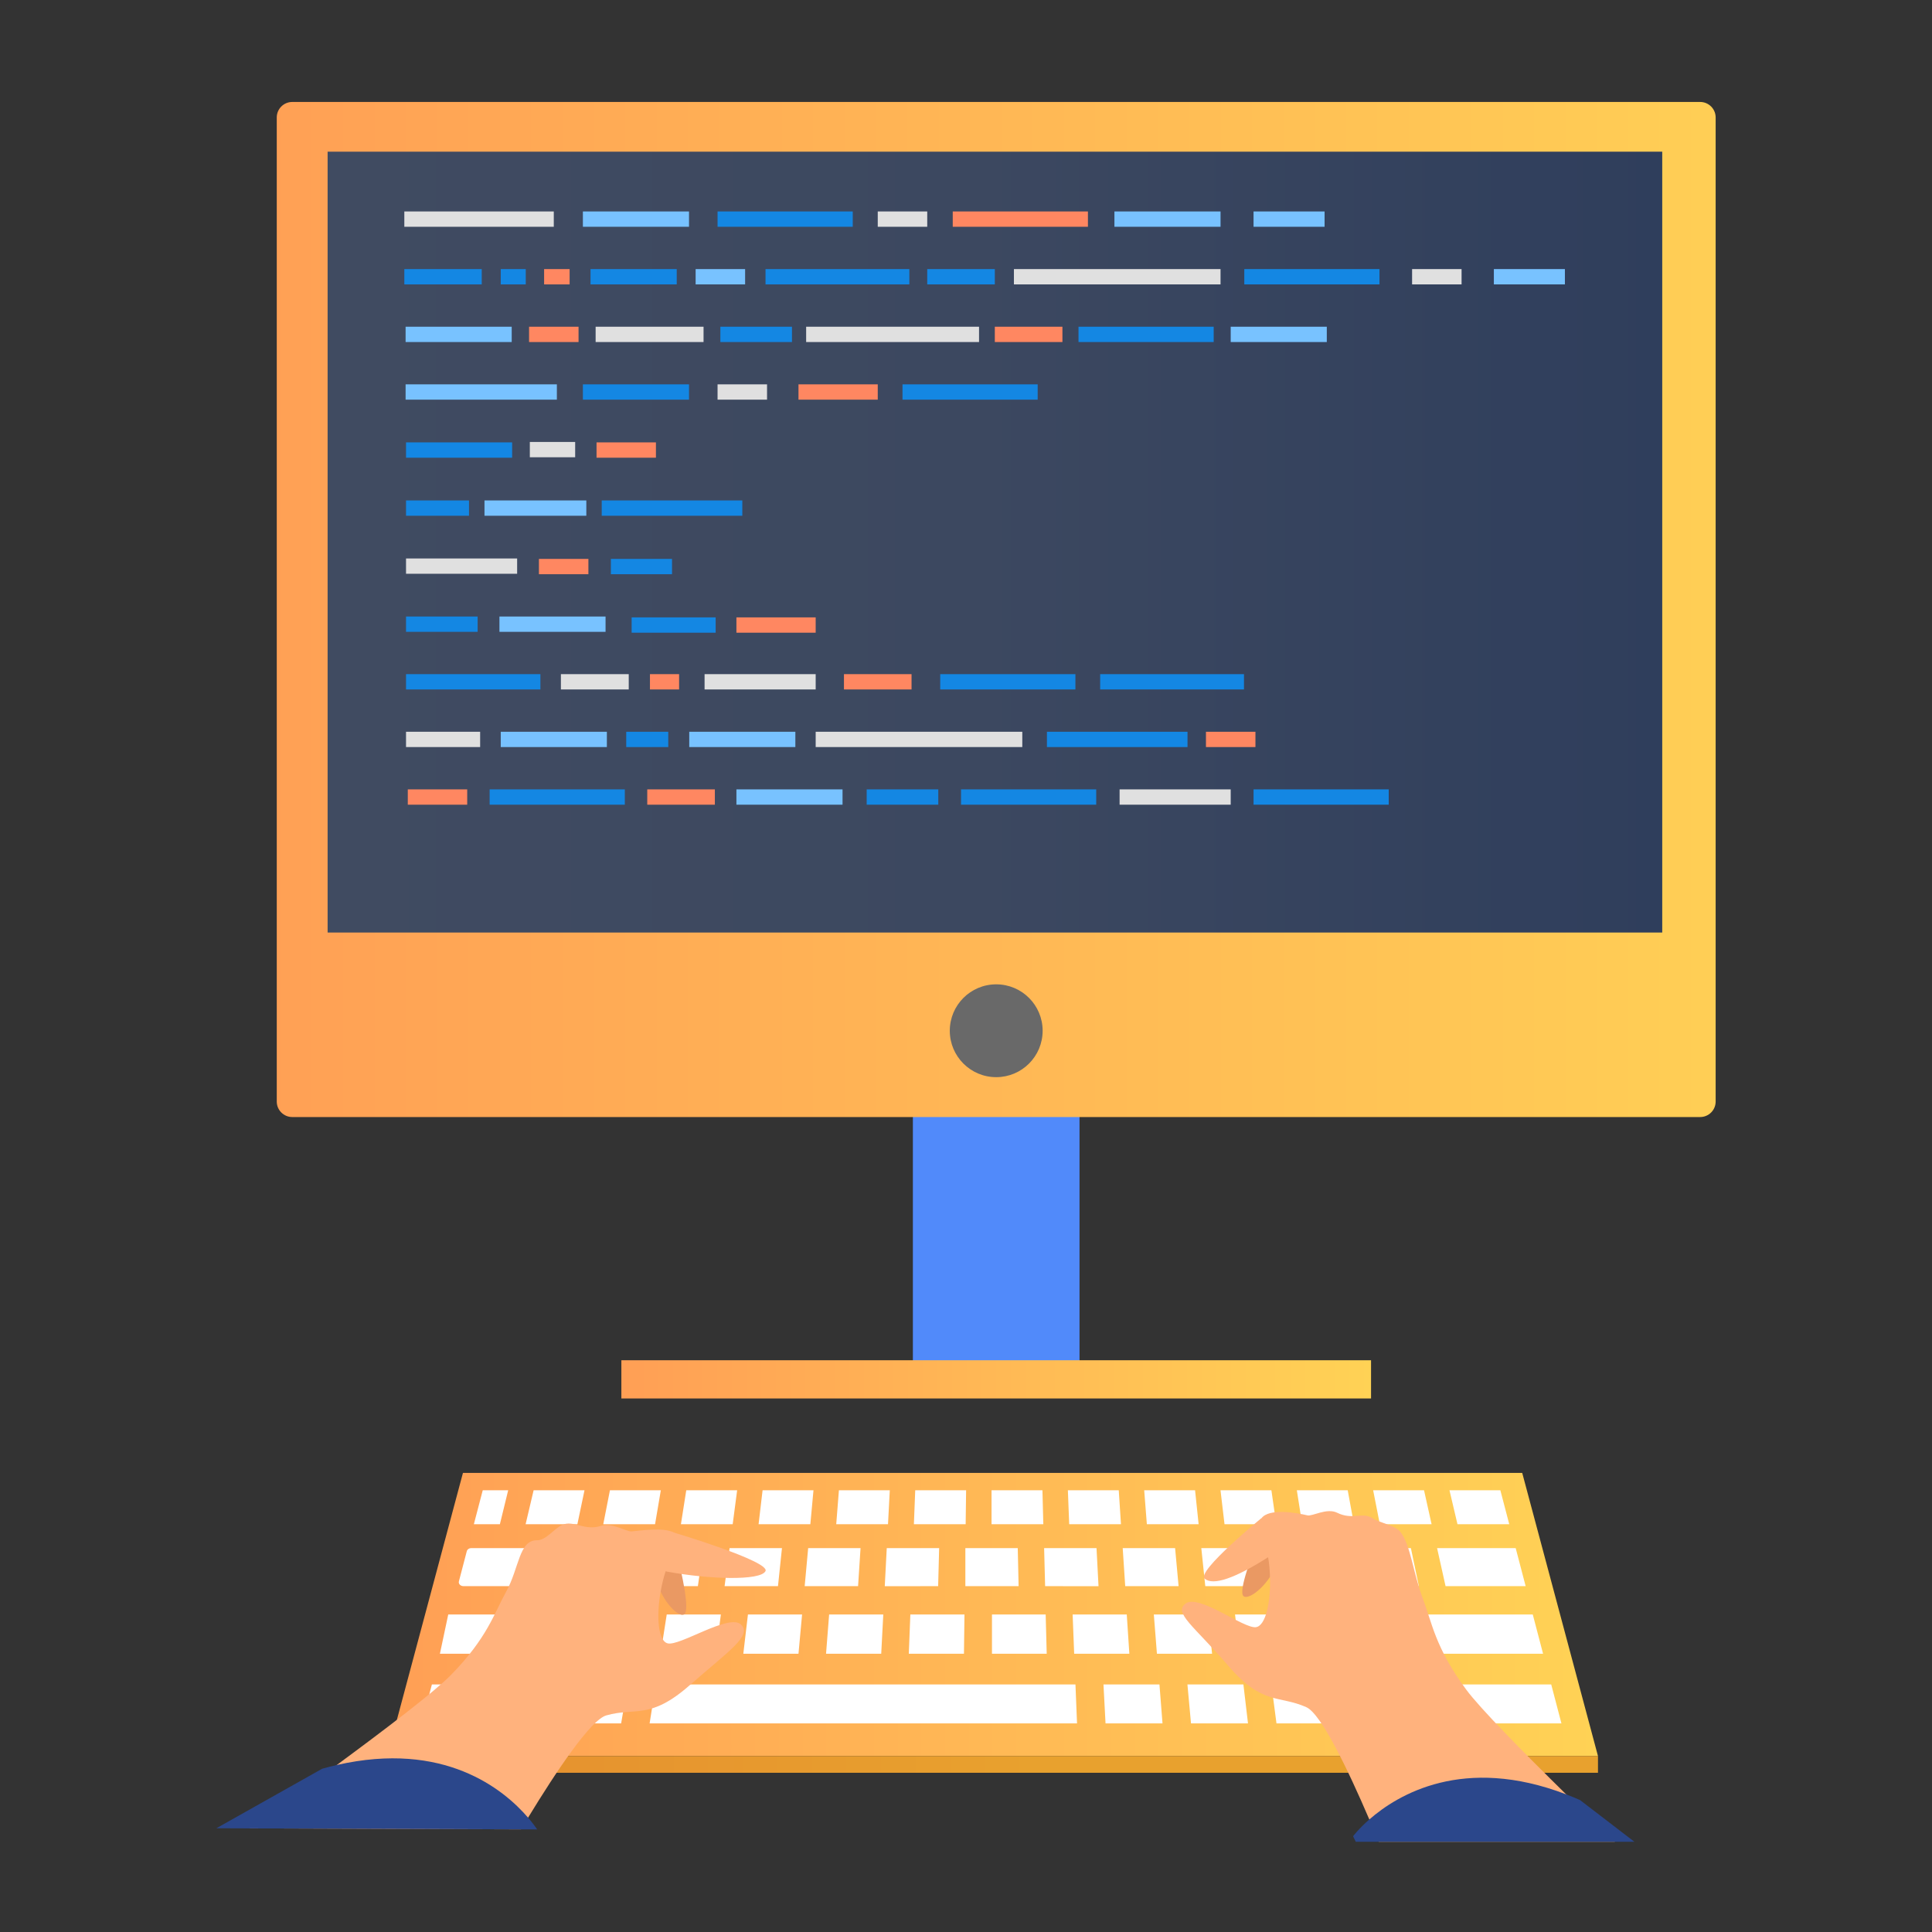 <?xml version="1.0" encoding="utf-8"?>
<!-- Generator: Adobe Illustrator 25.4.1, SVG Export Plug-In . SVG Version: 6.00 Build 0)  -->
<svg version="1.1" id="Layer_1" xmlns="http://www.w3.org/2000/svg" xmlns:xlink="http://www.w3.org/1999/xlink" x="0px" y="0px"
	 viewBox="0 0 1080 1080" style="enable-background:new 0 0 1080 1080;" xml:space="preserve">
<rect x="0" y="0" width="1080" height="1080" fill="#333333" stroke="none"/>
<style type="text/css">
	.st0{fill:url(#SVGID_1_);}
	.st1{fill:#FFFFFF;}
	.st2{fill:url(#SVGID_00000054958146384835179030000002865349661832345735_);}
	.st3{fill:#518AFA;}
	.st4{fill:url(#SVGID_00000069367167526972175570000004812584232813785527_);}
	.st5{fill:url(#SVGID_00000000215082176723694760000008130237754229502394_);}
	.st6{fill:#696969;}
	.st7{fill:url(#SVGID_00000043429525336377262090000006879536307853896880_);}
	.st8{fill:#E0E0E0;}
	.st9{fill:#1487E3;}
	.st10{fill:#78C2FF;}
	.st11{fill:#FF8761;}
	.st12{fill:#323657;}
	.st13{fill:#EA9963;}
	.st14{fill:#FFB27D;}
	.st15{fill:#2B478B;}
</style>
<g>
	<g>
		<g>
			<linearGradient id="SVGID_1_" gradientUnits="userSpaceOnUse" x1="216.44" y1="902.51" x2="893.277" y2="902.51">
				<stop  offset="0" style="stop-color:#FF9F55"/>
				<stop  offset="1" style="stop-color:#FFD255"/>
			</linearGradient>
			<polygon class="st0" points="850.93,823.37 554.86,823.37 258.79,823.37 216.44,981.65 554.86,981.65 893.28,981.65 			"/>
			<path class="st1" d="M263.46,865.41h38.74c1.62,0,2.84,1.26,2.54,2.61l-3.75,16.85c-0.23,1.04-1.3,1.79-2.54,1.79h-39.4
				c-1.66,0-2.88-1.31-2.52-2.68l4.41-16.85C261.2,866.13,262.24,865.41,263.46,865.41z"/>
			<polygon class="st1" points="319.96,865.41 349.25,865.41 345.36,886.67 315.51,886.67 			"/>
			<polygon class="st1" points="363.9,865.41 393.19,865.41 390.12,886.67 360.28,886.7 			"/>
			<polygon class="st1" points="407.83,865.41 437.12,865.41 434.9,886.67 405.05,886.67 			"/>
			<polygon class="st1" points="451.77,865.41 481.05,865.41 479.67,886.67 449.82,886.67 			"/>
			<polygon class="st1" points="495.7,865.41 524.99,865.41 524.43,886.67 494.59,886.7 			"/>
			<polygon class="st1" points="847.28,865.41 803.34,865.41 808.08,886.67 852.85,886.67 			"/>
			<polygon class="st1" points="788.7,865.41 759.41,865.41 763.31,886.67 793.15,886.67 			"/>
			<polygon class="st1" points="744.76,865.41 715.47,865.41 718.54,886.67 748.39,886.7 			"/>
			<polygon class="st1" points="700.83,865.41 671.54,865.41 673.76,886.67 703.61,886.67 			"/>
			<polygon class="st1" points="656.89,865.41 627.6,865.41 629,886.67 658.84,886.67 			"/>
			<polygon class="st1" points="612.96,865.41 583.67,865.41 584.23,886.67 614.08,886.7 			"/>
			<polygon class="st1" points="539.64,865.41 568.93,865.41 569.41,886.67 539.64,886.67 			"/>
			<polygon class="st1" points="250.57,902.51 311.77,902.51 308.29,924.44 245.92,924.44 			"/>
			<polygon class="st1" points="856.83,902.51 781.18,902.51 785.49,924.44 862.58,924.44 			"/>
			<polygon class="st1" points="766.05,902.51 735.79,902.51 739.23,924.44 770.07,924.44 			"/>
			<polygon class="st1" points="720.66,902.51 690.39,902.51 692.98,924.44 723.82,924.44 			"/>
			<polygon class="st1" points="675.26,902.51 645,902.51 646.73,924.44 677.56,924.44 			"/>
			<polygon class="st1" points="629.87,902.51 599.61,902.51 600.47,924.44 631.31,924.44 			"/>
			<polygon class="st1" points="241.43,941.61 304,941.61 299.43,963.39 235.72,963.39 			"/>
			<polygon class="st1" points="319.64,941.61 350.92,941.61 347.22,963.39 315.36,963.39 			"/>
			<polygon class="st1" points="366.57,941.61 397.85,941.61 601.19,941.61 602.07,963.39 363.14,963.39 			"/>
			<polygon class="st1" points="616.85,941.61 648.14,941.61 649.85,963.39 618,963.39 			"/>
			<polygon class="st1" points="663.78,941.61 695.07,941.61 697.64,963.39 665.78,963.39 			"/>
			<polygon class="st1" points="710.71,941.61 742,941.61 745.42,963.39 713.56,963.39 			"/>
			<polygon class="st1" points="757.64,941.61 788.92,941.61 793.2,963.39 761.35,963.39 			"/>
			<polygon class="st1" points="804.57,941.61 867.14,941.61 872.85,963.39 809.14,963.39 			"/>
			<polygon class="st1" points="584.54,902.51 554.52,902.51 554.52,924.44 585.12,924.44 			"/>
			<polygon class="st1" points="539.15,902.51 508.89,902.51 508.03,924.44 538.86,924.44 			"/>
			<polygon class="st1" points="493.76,902.51 463.49,902.51 461.77,924.44 492.61,924.44 			"/>
			<polygon class="st1" points="448.37,902.51 418.1,902.51 415.52,924.44 446.36,924.44 			"/>
			<polygon class="st1" points="402.97,902.51 372.71,902.51 369.27,924.44 400.1,924.44 			"/>
			<polygon class="st1" points="357.58,902.51 327.32,902.51 323.01,924.44 353.85,924.44 			"/>
			<polygon class="st1" points="264.89,852.05 269.86,833.06 284.08,833.06 279.44,852.05 			"/>
			<polygon class="st1" points="298.3,833.06 326.74,833.06 322.76,852.05 293.82,852.05 			"/>
			<polygon class="st1" points="340.96,833.06 369.41,833.06 366.18,852.05 337.23,852.05 			"/>
			<polygon class="st1" points="383.63,833.06 412.07,833.06 409.58,852.05 380.64,852.05 			"/>
			<polygon class="st1" points="426.29,833.06 454.74,833.06 452.99,852.05 424.05,852.05 			"/>
			<polygon class="st1" points="468.96,833.06 497.4,833.06 496.4,852.05 467.46,852.05 			"/>
			<polygon class="st1" points="511.62,833.06 540.06,833.06 539.81,852.05 510.87,852.05 			"/>
			<polygon class="st1" points="554.28,833.06 582.73,833.06 583.22,852.05 554.28,852.05 			"/>
			<polygon class="st1" points="596.95,833.06 625.39,833.06 626.63,852.05 597.69,852.05 			"/>
			<polygon class="st1" points="639.61,833.06 668.05,833.06 670.04,852.05 641.1,852.05 			"/>
			<polygon class="st1" points="682.27,833.06 710.72,833.06 713.45,852.05 684.51,852.05 			"/>
			<polygon class="st1" points="724.94,833.06 753.38,833.06 756.86,852.05 727.92,852.05 			"/>
			<polygon class="st1" points="767.6,833.06 796.04,833.06 800.27,852.05 771.33,852.05 			"/>
			<polygon class="st1" points="810.27,833.06 838.71,833.06 843.68,852.05 814.74,852.05 			"/>
			
				<linearGradient id="SVGID_00000173865029457557155890000010096317838056629689_" gradientUnits="userSpaceOnUse" x1="-97.264" y1="986.323" x2="579.573" y2="986.323">
				<stop  offset="0" style="stop-color:#E37E30"/>
				<stop  offset="1" style="stop-color:#E8A12E"/>
			</linearGradient>
			
				<rect x="216.44" y="981.65" style="fill:url(#SVGID_00000173865029457557155890000010096317838056629689_);" width="676.84" height="9.34"/>
		</g>
		<g>
			
				<rect x="510.31" y="488.14" transform="matrix(-1 -1.224647e-16 1.224647e-16 -1 1113.767 1259.203)" class="st3" width="93.15" height="282.93"/>
		</g>
		<g>
			
				<linearGradient id="SVGID_00000142133933171486170430000011975185116338261413_" gradientUnits="userSpaceOnUse" x1="130.447" y1="340.714" x2="1024.03" y2="340.714">
				<stop  offset="0" style="stop-color:#FF9F55"/>
				<stop  offset="1" style="stop-color:#FFD255"/>
			</linearGradient>
			<path style="fill:url(#SVGID_00000142133933171486170430000011975185116338261413_);" d="M163.37,624.43H950.4
				c4.78,0,8.66-3.88,8.66-8.66V65.66c0-4.78-3.88-8.66-8.66-8.66H163.37c-4.78,0-8.66,3.88-8.66,8.66v550.11
				C154.71,620.55,158.59,624.43,163.37,624.43z"/>
		</g>
		<g>
			
				<linearGradient id="SVGID_00000039094590232917557040000008835269152165836990_" gradientUnits="userSpaceOnUse" x1="183.142" y1="303.041" x2="929.202" y2="303.041">
				<stop  offset="0" style="stop-color:#404B61"/>
				<stop  offset="0.486" style="stop-color:#3C4860"/>
				<stop  offset="1" style="stop-color:#2F3E5C"/>
			</linearGradient>
			<polygon style="fill:url(#SVGID_00000039094590232917557040000008835269152165836990_);" points="183.14,521.29 929.2,521.29 
				929.2,84.79 183.14,84.79 			"/>
		</g>
		<g>
			<path class="st6" d="M530.94,576.2c0,14.33,11.62,25.94,25.95,25.94c14.33,0,25.95-11.62,25.95-25.94
				c0-14.33-11.62-25.95-25.95-25.95C542.56,550.25,530.94,561.86,530.94,576.2z"/>
		</g>
		
			<linearGradient id="SVGID_00000142884441023623287620000003627942746866318488_" gradientUnits="userSpaceOnUse" x1="347.351" y1="771.066" x2="766.42" y2="771.066">
			<stop  offset="0" style="stop-color:#FF9F55"/>
			<stop  offset="1" style="stop-color:#FFD255"/>
		</linearGradient>
		
			<rect x="347.35" y="760.39" style="fill:url(#SVGID_00000142884441023623287620000003627942746866318488_);" width="419.07" height="21.36"/>
		<g>
			<rect x="226.02" y="118.21" class="st8" width="83.55" height="8.56"/>
		</g>
		<g>
			<rect x="332.96" y="182.64" class="st8" width="60.33" height="8.56"/>
		</g>
		<g>
			<rect x="402.69" y="182.64" class="st9" width="40.03" height="8.56"/>
		</g>
		<g>
			<rect x="484.48" y="441.27" class="st9" width="40.03" height="8.56"/>
		</g>
		<g>
			<rect x="226.97" y="344.64" class="st9" width="40.03" height="8.56"/>
		</g>
		<g>
			<rect x="450.64" y="182.64" class="st8" width="96.65" height="8.56"/>
		</g>
		<g>
			<rect x="226.97" y="312.19" class="st8" width="62.11" height="8.55"/>
		</g>
		<g>
			<rect x="393.86" y="376.85" class="st8" width="62.11" height="8.56"/>
		</g>
		<g>
			<rect x="625.86" y="441.27" class="st8" width="62.11" height="8.56"/>
		</g>
		<g>
			<rect x="313.55" y="376.85" class="st8" width="37.92" height="8.56"/>
		</g>
		<g>
			<rect x="226.97" y="376.85" class="st9" width="75.12" height="8.56"/>
		</g>
		<g>
			<rect x="226.97" y="409.06" class="st8" width="41.43" height="8.55"/>
		</g>
		<g>
			<rect x="325.84" y="118.21" class="st10" width="59.32" height="8.56"/>
		</g>
		<g>
			<rect x="325.84" y="214.85" class="st9" width="59.32" height="8.56"/>
		</g>
		<g>
			<rect x="296.18" y="247.06" class="st8" width="25.34" height="8.55"/>
		</g>
		<g>
			<rect x="270.83" y="279.75" class="st10" width="56.93" height="8.56"/>
		</g>
		<g>
			<rect x="336.37" y="279.75" class="st9" width="78.59" height="8.56"/>
		</g>
		<g>
			<rect x="585.24" y="409.06" class="st9" width="78.59" height="8.55"/>
		</g>
		<g>
			<rect x="226.97" y="247.3" class="st9" width="59.32" height="8.56"/>
		</g>
		<g>
			<rect x="226.97" y="279.75" class="st9" width="35.2" height="8.56"/>
		</g>
		<g>
			<rect x="333.47" y="247.3" class="st11" width="33.2" height="8.56"/>
		</g>
		<g>
			<rect x="227.96" y="441.27" class="st11" width="33.21" height="8.56"/>
		</g>
		<g>
			<rect x="226.73" y="182.64" class="st10" width="59.32" height="8.56"/>
		</g>
		<g>
			<rect x="279.19" y="344.64" class="st10" width="59.32" height="8.56"/>
		</g>
		<g>
			<rect x="279.92" y="409.06" class="st10" width="59.32" height="8.55"/>
		</g>
		<g>
			<rect x="385.29" y="409.06" class="st10" width="59.32" height="8.55"/>
		</g>
		<g>
			<rect x="226.73" y="214.85" class="st10" width="84.56" height="8.56"/>
		</g>
		<g>
			<rect x="622.97" y="118.21" class="st10" width="59.32" height="8.56"/>
		</g>
		<g>
			<rect x="411.66" y="441.27" class="st10" width="59.32" height="8.56"/>
		</g>
		<g>
			<rect x="700.74" y="118.21" class="st10" width="39.71" height="8.56"/>
		</g>
		<g>
			<rect x="835.08" y="150.42" class="st10" width="39.71" height="8.56"/>
		</g>
		<g>
			<rect x="401.12" y="118.21" class="st9" width="75.57" height="8.56"/>
		</g>
		<g>
			<rect x="700.74" y="441.27" class="st9" width="75.57" height="8.56"/>
		</g>
		<g>
			<rect x="273.71" y="441.27" class="st9" width="75.57" height="8.56"/>
		</g>
		<g>
			<rect x="695.57" y="150.42" class="st9" width="75.57" height="8.56"/>
		</g>
		<g>
			<rect x="602.89" y="182.64" class="st9" width="75.57" height="8.56"/>
		</g>
		<g>
			<rect x="537.22" y="441.27" class="st9" width="75.57" height="8.56"/>
		</g>
		<g>
			<rect x="525.59" y="376.85" class="st9" width="75.57" height="8.56"/>
		</g>
		<g>
			<rect x="504.5" y="214.85" class="st9" width="75.57" height="8.56"/>
		</g>
		<g>
			<rect x="363.33" y="376.85" class="st11" width="16.29" height="8.56"/>
		</g>
		<g>
			<rect x="687.97" y="182.64" class="st10" width="53.72" height="8.56"/>
		</g>
		<g>
			<rect x="532.59" y="118.21" class="st11" width="75.57" height="8.56"/>
		</g>
		<g>
			<rect x="446.36" y="214.85" class="st11" width="44.31" height="8.56"/>
		</g>
		<g>
			<rect x="411.66" y="345.12" class="st11" width="44.31" height="8.56"/>
		</g>
		<g>
			<rect x="490.67" y="118.21" class="st8" width="27.66" height="8.56"/>
		</g>
		<g>
			<rect x="401.12" y="214.85" class="st8" width="27.66" height="8.56"/>
		</g>
		<g>
			<rect x="789.37" y="150.42" class="st8" width="27.66" height="8.56"/>
		</g>
		<g>
			<rect x="226.02" y="150.42" class="st9" width="43.27" height="8.56"/>
		</g>
		<g>
			<rect x="341.49" y="312.43" class="st9" width="34.17" height="8.56"/>
		</g>
		<g>
			<rect x="279.92" y="150.42" class="st9" width="13.98" height="8.56"/>
		</g>
		<g>
			<rect x="566.79" y="150.42" class="st8" width="115.5" height="8.56"/>
		</g>
		<g>
			<rect x="455.97" y="409.06" class="st8" width="115.5" height="8.55"/>
		</g>
		<g>
			<rect x="304.16" y="150.42" class="st11" width="14.26" height="8.56"/>
		</g>
		<g>
			<rect x="518.33" y="150.42" class="st9" width="37.78" height="8.56"/>
		</g>
		<g>
			<rect x="556.11" y="182.64" class="st11" width="37.79" height="8.56"/>
		</g>
		<g>
			<rect x="471.78" y="376.85" class="st11" width="37.78" height="8.56"/>
		</g>
		<g>
			<rect x="361.82" y="441.27" class="st11" width="37.79" height="8.56"/>
		</g>
		<g>
			<rect x="427.93" y="150.42" class="st9" width="80.4" height="8.56"/>
		</g>
		<g>
			<rect x="615" y="376.85" class="st9" width="80.4" height="8.56"/>
		</g>
		<g>
			<rect x="353.09" y="345.12" class="st9" width="46.97" height="8.56"/>
		</g>
		<g>
			<rect x="350.07" y="409.06" class="st9" width="23.49" height="8.55"/>
		</g>
		<g>
			<rect x="388.86" y="150.42" class="st10" width="27.66" height="8.56"/>
		</g>
		<g>
			<rect x="674.14" y="409.06" class="st11" width="27.66" height="8.55"/>
		</g>
		<g>
			<rect x="295.75" y="182.64" class="st11" width="27.66" height="8.56"/>
		</g>
		<g>
			<rect x="301.26" y="312.43" class="st11" width="27.66" height="8.56"/>
		</g>
		<g>
			<rect x="330.11" y="150.42" class="st9" width="48.19" height="8.56"/>
		</g>
		<g>
			<g>
				<g>
					<path class="st12" d="M215.43,474.65c-0.01,0-0.02-0.01-0.03,0C215.55,474.72,215.57,474.72,215.43,474.65z"/>
				</g>
			</g>
		</g>
	</g>
	<g>
		<g>
			<g>
				<path class="st13" d="M701.55,865.42c0,0-9.85,24.33-6.38,26.87c3.47,2.54,15.38-7.79,18.54-18.7
					C716.87,862.68,701.55,865.42,701.55,865.42z"/>
			</g>
			<g>
				<path class="st14" d="M902.76,1029.58c-43.57-0.01-89.05-0.01-132.04-0.02c-1.66-4-3.42-8.2-5.26-12.47
					c-11.92-27.77-26.88-59.04-35.21-62.76c-15.32-6.85-24.54-0.86-43.6-23.1c-19.06-22.25-31.19-29.81-23.7-34.95
					c7.49-5.13,32.21,14.16,39.07,13.33c5.51-0.67,8.37-14.02,7.92-28.11c-0.11-3.69-0.46-7.42-1.05-10.99v-0.01
					c-0.29-1.8-0.65-3.56-1.06-5.25c-0.65-2.64-1.46-5.12-2.42-7.32c-1.87-4.28-1.71-7.21-0.28-9.17c4.28-5.89,19.9-3.05,25.8-1.65
					c2.63,0.63,10.78-4.31,16.48-1.5c8.85,4.36,14.01-0.67,19.88,3.11c4.16,2.67,12.71,3.93,15.66,7.78
					c5.61,7.34,7,22.87,12.47,37.23c5.06,13.29,6.82,27.23,24.18,50.75c7.74,10.48,31.68,34.8,55.86,58.56
					C884.85,1012.27,894.25,1021.39,902.76,1029.58z"/>
			</g>
			<g>
				<path class="st14" d="M705.03,848.73c0,0-36.35,29.76-31.63,33.75c4.72,3.99,16.71,0.07,36.32-12.5
					C729.33,857.43,705.03,848.73,705.03,848.73z"/>
			</g>
		</g>
		<g>
			<path class="st15" d="M913.66,1029.58h-10.89c-43.57-0.01-89.05-0.01-132.04-0.02h-12.85l-1.49-3.09c0,0,3.03-4.1,9.08-9.39
				c15.88-13.89,52.58-36.03,110.01-14.03c2.55,0.98,5.15,2.04,7.78,3.2L913.66,1029.58z"/>
		</g>
	</g>
	<g>
		<g>
			<g>
				<path class="st13" d="M379.9,874.95c0,0,6.31,25.48,2.51,27.51c-3.79,2.03-14.13-9.89-15.71-21.14
					C365.12,870.08,379.9,874.95,379.9,874.95z"/>
			</g>
			<g>
				<path class="st14" d="M385.35,942.21c-22.01,19.33-30.3,12.1-46.43,16.71c-8.76,2.51-27.99,31.34-43.72,57.15
					c-1.35,2.21-2.66,4.39-3.95,6.54c-51.93-0.19-103.97-0.37-151.91-0.54c12.99-9.27,30.99-22.22,48.92-35.43
					c27.3-20.1,54.45-40.8,63.59-50.09c20.51-20.84,24.22-34.38,31.11-46.83c7.34-13.26,7.13-28.87,17.26-28.71
					c5,0.08,9.4-6.44,14.01-8.56c6.35-2.91,12.42,3.56,21.8,0.5c6.05-1.97,14.33,3.37,17.02,3.12c5.18-0.47,17.72-2.39,23.39,0.53
					c3.15,1.62,4.19,4.72,0.68,10.39c-1.26,2.04-2.41,4.38-3.43,6.9c-0.58,1.43-1.12,2.92-1.61,4.46
					c-1.17,3.63-2.11,7.49-2.78,11.33c-2.44,13.89-1.48,27.5,3.87,28.95c6.67,1.8,34.27-16.72,40.96-10.58
					C420.83,914.19,407.36,922.89,385.35,942.21z"/>
			</g>
			<g>
				<path class="st14" d="M375.87,856.44c0,0,54.9,16.35,52.04,21.84c-2.85,5.49-31.58,4.55-54.49,0.36
					C350.51,874.45,375.87,856.44,375.87,856.44z"/>
			</g>
		</g>
		<g>
			<path class="st15" d="M300.31,1022.65c-3.02-0.01-6.04-0.02-9.06-0.03c-51.93-0.19-103.97-0.37-151.91-0.54
				c-6.2-0.02-12.34-0.04-18.4-0.07l59.17-33.29c2.77-0.77,5.49-1.46,8.15-2.07c59.97-13.67,93.18,13.44,106.93,29.43
				C297.38,1018.62,299.07,1020.88,300.31,1022.65z"/>
		</g>
	</g>
</g>
</svg>
